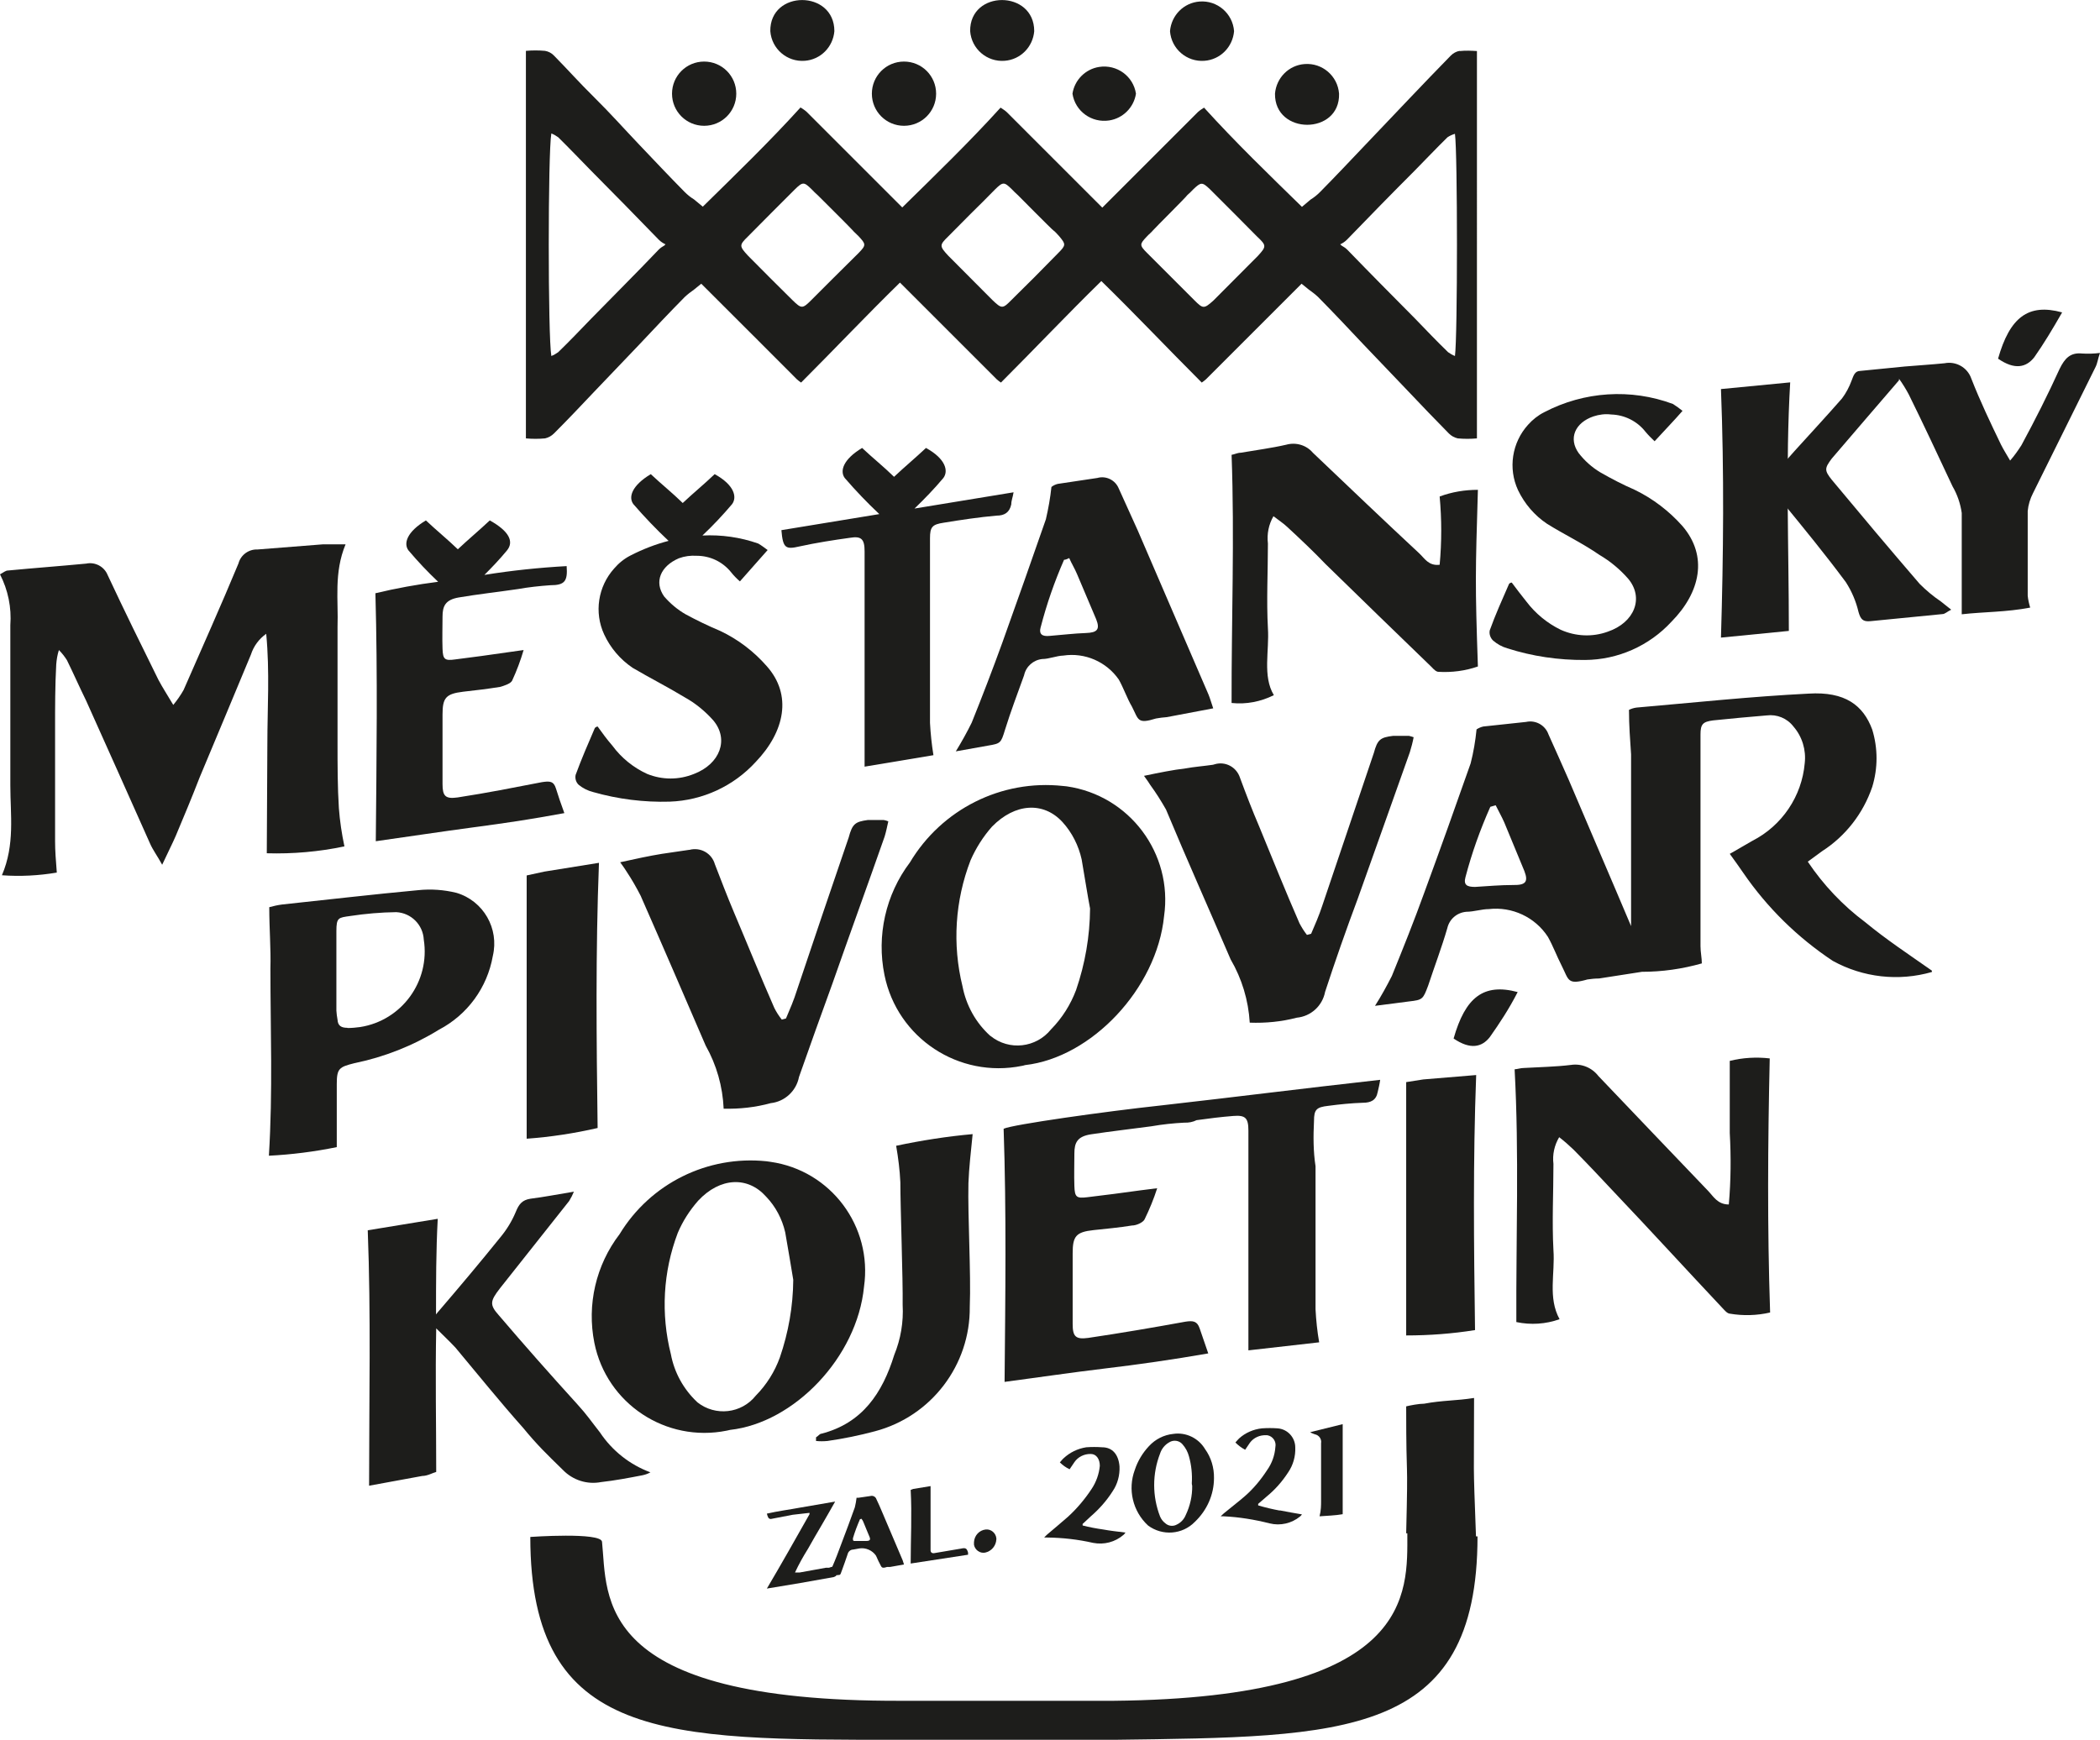 <?xml version="1.0" encoding="UTF-8"?>
<svg id="Layer_1" data-name="Layer 1" xmlns="http://www.w3.org/2000/svg" viewBox="0 0 109.81 91">
  <defs>
    <style>
      .cls-1 {
        fill: #1d1d1b;
        stroke-width: 0px;
      }
    </style>
  </defs>
  <g id="Vrstva_2" data-name="Vrstva 2">
    <g id="Vrstva_1-2" data-name="Vrstva 1-2">
      <path class="cls-1" d="M41.45,79.23l-1.14.22c-.05,0-.1-.02-.13-.06-.04-.07-.06-.14-.08-.22.61-.14,1.19-.21,1.77-.32l1.8-.31c-.25.45-.48.84-.71,1.24s-.48.81-.71,1.23c-.25.4-.48.81-.68,1.24.08,0,.16,0,.24,0l1.38-.25c.05,0,.11,0,.16,0,.21-.08.24-.07.3.11.03.08.05.16.07.24v.08l-.13.06c-1.16.21-2.3.41-3.49.6.78-1.32,1.5-2.6,2.23-3.89v-.07l-.88.1Z"/>
      <path class="cls-1" d="M43.5,82c.18-.41.34-.83.49-1.24.25-.65.48-1.28.71-1.92.04-.16.07-.33.09-.5.03,0,.07,0,.1,0l.62-.09c.14-.04.28.04.32.17.1.21.2.43.29.65l1.08,2.54.07.22-.73.13h-.16c-.3.1-.28,0-.38-.18s-.13-.29-.2-.42c-.19-.27-.53-.42-.86-.37l-.33.06c-.14,0-.26.11-.29.25-.09.28-.2.57-.3.85s-.07.21-.27.24l-.5.09c.09-.15.18-.31.25-.48ZM44.97,79.46c-.14.32-.27.66-.37,1,0,.12,0,.15.14.14h.56c.18,0,.23-.06.17-.21s-.2-.47-.29-.7-.09-.17-.13-.25l-.08.02Z"/>
      <path class="cls-1" d="M47.75,77.88l.91-.15v3.37c0,.08.06.14.14.14.01,0,.02,0,.03,0l1.42-.24c.26-.06.31,0,.37.21,0,.04,0,.07,0,.11l-3,.46c0-1.27.07-2.55,0-3.85l.13-.05Z"/>
      <path class="cls-1" d="M51.54,80c.28-.03.53.18.56.46,0,.02,0,.04,0,.06-.02.34-.26.62-.59.69-.27.05-.53-.14-.58-.41,0-.05,0-.09,0-.14.02-.34.27-.62.61-.66Z"/>
      <path class="cls-1" d="M57.69,80c.38.07.76.11,1.16.16,0,0-.06.09-.1.12-.44.38-1.02.53-1.59.42-.79-.18-1.59-.27-2.4-.28h-.16c.08-.08.12-.13.16-.16.36-.31.73-.61,1.09-.93.47-.43.88-.92,1.23-1.45.24-.36.39-.78.43-1.21,0-.35-.18-.62-.47-.62-.34-.01-.67.15-.86.43l-.25.37c-.19-.09-.36-.21-.51-.36.07-.07.12-.15.19-.21.33-.31.74-.51,1.19-.58.28-.02.55-.02.83,0,.55,0,.86.39.91,1,.02.46-.1.92-.36,1.3-.31.49-.7.93-1.14,1.31l-.43.4v.08c.35.09.72.16,1.08.21Z"/>
      <path class="cls-1" d="M63.01,75.79c.32.44.48.98.47,1.52,0,.87-.37,1.69-1,2.29-.65.67-1.7.75-2.45.19-.8-.74-1.07-1.89-.69-2.91.15-.46.41-.89.74-1.24.33-.36.78-.59,1.27-.64.66-.1,1.32.22,1.66.79ZM62.32,77.59c.03-.48-.02-.96-.15-1.42-.06-.23-.18-.45-.34-.63-.17-.2-.47-.24-.69-.1-.23.13-.4.34-.48.59-.41,1.06-.41,2.23,0,3.29.06.14.15.26.27.35.16.15.4.18.59.08.22-.1.39-.28.48-.5.23-.48.35-1.01.34-1.54-.01-.04-.02-.08-.02-.12Z"/>
      <path class="cls-1" d="M66.92,79c.38.08.77.14,1.16.21-.03.04-.06.08-.1.11-.44.36-1.03.5-1.59.36-.79-.2-1.59-.33-2.4-.37h-.16l.16-.15c.36-.3.73-.58,1.09-.89.46-.4.85-.87,1.18-1.38.25-.35.4-.77.43-1.2.06-.29-.13-.57-.42-.62-.02,0-.03,0-.05,0-.33-.02-.66.12-.86.39l-.25.37c-.19-.1-.36-.23-.51-.38.06-.07.12-.14.19-.21.33-.3.75-.48,1.19-.53.28-.02.55-.02.83,0,.52.04.92.48.92,1,.02.46-.11.92-.37,1.3-.31.48-.69.91-1.13,1.27l-.44.38v.08c.37.11.75.2,1.13.27Z"/>
      <path class="cls-1" d="M69.08,78.49v-3c.04-.22-.11-.43-.33-.47-.08-.03-.17-.06-.24-.11l1.7-.42v4.71c-.4.07-.81.08-1.21.11.08-.31.08-.58.08-.82Z"/>
      <path class="cls-1" d="M77.08,73.12c-.93.15-1.66.12-2.61.3-.28,0-.74.09-.94.14,0,4.46.11,2.12,0,6.64h.06c0,3.13.4,8.61-15.37,8.76h-11.14c-16.1.04-15.3-5.44-15.6-8.32-.06-.51-3.75-.25-3.75-.25,0,10.68,7.11,10.61,19.35,10.61h11.18c12-.16,19-.06,19-10.64h-.08c-.16-4.31-.1-2.75-.1-7.24Z"/>
      <path class="cls-1" d="M13.95,44.63c1.36.04,2.73-.08,4.06-.36-.14-.66-.24-1.33-.29-2-.07-1.1-.07-2.24-.07-3.37v-6.11c.05-1.41-.2-2.82.42-4.32h-1.17l-3.43.27c-.46-.02-.88.28-1,.73-.92,2.22-1.91,4.42-2.87,6.62-.16.28-.34.54-.54.78-.32-.54-.57-.92-.78-1.32-.9-1.82-1.79-3.63-2.65-5.47-.18-.45-.66-.7-1.13-.6-1.36.13-2.72.23-4.08.36-.13,0-.23.1-.42.2.42.82.61,1.74.54,2.66v8.38c0,1.53.25,3.09-.44,4.7.96.07,1.92.02,2.87-.14-.05-.64-.09-1.14-.09-1.64v-5.94c0-1.09,0-2.21.06-3.3.02-.26.06-.51.14-.76.16.16.3.34.42.53.34.69.65,1.4,1,2.11,1.13,2.51,2.24,5,3.35,7.49.15.34.38.64.63,1.1.29-.63.52-1.07.71-1.51.42-1,.84-2,1.25-3.06.9-2.16,1.8-4.29,2.68-6.42.14-.44.42-.82.8-1.09.19,2,.06,3.9.06,5.76l-.03,5.72Z"/>
      <path class="cls-1" d="M19.65,44c1.7-.24,3.41-.5,5.13-.73s2.88-.4,4.73-.74c-.19-.52-.32-.9-.44-1.29s-.33-.39-.73-.33c-1.66.32-2.74.54-4.41.8-.64.09-.79-.07-.79-.7v-3.63c0-.88.17-1.09,1.08-1.2.65-.07,1.29-.15,1.92-.25.22-.06.56-.17.64-.33.24-.52.44-1.05.6-1.6l-.85.12c-.91.13-1.81.26-2.72.37-.56.08-.65,0-.67-.56s0-1.13,0-1.68.15-.88.85-1c1-.17,2.08-.29,3.1-.44.56-.1,1.12-.16,1.69-.2.75,0,.91-.21.85-1-1.44.08-2.88.23-4.3.46.41-.41.81-.83,1.18-1.28s.13-1-.9-1.57c-.54.51-1.13,1-1.67,1.51-.55-.53-1.13-1-1.67-1.51-1,.6-1.18,1.21-.91,1.57.49.58,1,1.12,1.55,1.64-1.1.14-2.2.34-3.28.6.12,4.29.06,8.56.02,12.97Z"/>
      <path class="cls-1" d="M31.02,41.43c1.3.37,2.65.54,4,.5,1.72-.06,3.34-.81,4.5-2.08,1.52-1.59,1.91-3.5.58-5-.68-.78-1.51-1.41-2.44-1.85-.62-.26-1.22-.55-1.81-.87-.42-.24-.8-.56-1.12-.93-.54-.76-.19-1.59.77-2,.3-.11.61-.15.93-.13.7,0,1.35.31,1.79.85.14.18.3.34.47.49l1.45-1.64c-.16-.12-.32-.24-.49-.34-.94-.33-1.93-.47-2.92-.42.55-.52,1.06-1.06,1.55-1.64.27-.36.13-1-.91-1.57-.54.52-1.13,1-1.67,1.51-.54-.53-1.13-1-1.67-1.51-1,.6-1.18,1.21-.91,1.57.58.67,1.19,1.31,1.84,1.92-.69.18-1.36.44-2,.77-.33.17-.61.4-.85.68-.84.94-1.05,2.29-.52,3.44.33.71.84,1.31,1.49,1.75.9.53,1.83,1,2.72,1.54.56.31,1.06.72,1.49,1.2.85,1,.36,2.29-1,2.81-.79.32-1.66.32-2.45,0-.72-.33-1.35-.84-1.82-1.48-.27-.31-.52-.65-.77-1-.06,0-.15.07-.15.09-.35.81-.7,1.62-1,2.44-.04.19.02.39.16.52.22.18.48.31.76.38Z"/>
      <path class="cls-1" d="M41.81,28.58c.87-.19,1.76-.33,2.63-.45.6-.1.77.06.77.71v11.26l3.6-.6c-.09-.56-.15-1.12-.18-1.69v-9.66c0-.59.12-.72.72-.81.92-.15,1.85-.29,2.76-.37.41,0,.68-.16.77-.59,0-.2.08-.37.12-.63l-5.18.85c.53-.51,1.04-1.04,1.51-1.6.27-.36.13-1-.91-1.57-.54.51-1.13,1-1.67,1.51-.54-.53-1.13-1-1.67-1.51-1,.6-1.17,1.21-.91,1.57.57.66,1.17,1.29,1.81,1.89l-5.12.84c.08.95.22,1.02.95.85Z"/>
      <path class="cls-1" d="M50.81,37.8c-.25.51-.53,1.01-.83,1.5l1.68-.3c.66-.11.68-.13.89-.82.31-1,.66-1.91,1-2.86.1-.46.48-.8.95-.85.35,0,.75-.17,1.1-.18,1.13-.17,2.25.32,2.9,1.25.25.44.44,1,.69,1.42.35.68.27.93,1.26.62.19-.03.37-.06.56-.07l2.43-.46c-.11-.32-.17-.54-.25-.73-1.23-2.87-2.47-5.71-3.69-8.56l-1-2.21c-.18-.44-.66-.68-1.12-.55l-2.07.31c-.12.03-.23.08-.33.16-.06.57-.16,1.13-.29,1.69-.75,2.15-1.5,4.29-2.28,6.46-.5,1.38-1.04,2.79-1.6,4.18ZM54.42,32.8c.31-1.2.72-2.38,1.22-3.52.08,0,.19-.05.27-.09.12.28.29.55.41.84l1,2.36c.21.53.06.7-.54.72s-1.26.1-1.89.15c-.39.04-.58-.08-.47-.47h0Z"/>
      <path class="cls-1" d="M64.41,36.77c.76.08,1.52-.07,2.2-.41-.6-1-.23-2.32-.31-3.5-.08-1.46,0-2.94,0-4.43-.06-.5.04-1,.29-1.43.27.21.52.37.73.57.68.63,1.37,1.28,2,1.94,1.85,1.8,3.7,3.61,5.55,5.39.1.11.23.24.35.24.7.04,1.4-.05,2.06-.28-.15-4.37-.13-4.86,0-9.24-.68,0-1.36.11-2,.35.11,1.19.11,2.38,0,3.57-.58.07-.79-.34-1.06-.59-1.87-1.74-3.72-3.51-5.57-5.27-.34-.4-.88-.56-1.39-.42-.78.18-1.57.28-2.38.42-.17,0-.34.09-.48.11.16,4.35-.01,8.68,0,12.98Z"/>
      <path class="cls-1" d="M78.82,33.91c1.31.42,2.68.62,4.06.61,1.72-.01,3.36-.74,4.52-2,1.52-1.54,1.92-3.43.58-5-.7-.79-1.55-1.44-2.5-1.9-.62-.27-1.22-.58-1.81-.92-.43-.26-.81-.6-1.12-1-.55-.77-.19-1.59.77-1.92.3-.1.62-.14.93-.1.7.02,1.36.35,1.79.9.15.18.31.34.48.5.52-.57,1-1.06,1.46-1.59-.16-.13-.33-.25-.5-.36-2.2-.82-4.65-.66-6.73.43-.32.16-.61.39-.85.66-.84.93-1.05,2.28-.52,3.42.34.71.86,1.32,1.52,1.76.9.56,1.83,1,2.73,1.62.56.33,1.07.75,1.5,1.24.85,1,.35,2.3-1.06,2.78-.8.29-1.68.25-2.46-.1-.7-.34-1.32-.85-1.79-1.47-.27-.33-.52-.67-.77-1-.07,0-.15.06-.15.09-.35.8-.71,1.6-1,2.41-.04.19.03.39.17.53.22.19.47.33.75.41Z"/>
      <path class="cls-1" d="M93.54,33c0-4.41-.18-8.69.07-13l-3.62.35c.17,4.35.13,8.66,0,13l3.55-.35Z"/>
      <path class="cls-1" d="M108.87,18.49c-.61-.06-.9.25-1.17.8-.61,1.34-1.28,2.67-2,4-.18.28-.37.55-.59.8-.21-.36-.35-.58-.48-.84-.55-1.14-1.08-2.25-1.55-3.45-.2-.58-.8-.92-1.4-.8-.7.07-1.38.11-2.08.17h0l-2.32.23c-.3,0-.36.26-.46.51-.12.33-.29.65-.5.93-.82.94-1.66,1.84-2.49,2.76l-1.57,1.77c.33.28.64.57.94.89,1.13,1.38,2.26,2.76,3.32,4.19.31.48.53,1,.66,1.55.11.39.23.53.63.49l3.76-.37c.13,0,.25-.13.46-.23l-.54-.43c-.4-.27-.77-.58-1.11-.92-1.55-1.8-3.07-3.61-4.6-5.45-.39-.49-.37-.6,0-1.1,1.18-1.37,2.35-2.75,3.52-4.1,0-.03,0-.05,0-.08.19.26.36.54.51.82.78,1.58,1.53,3.19,2.29,4.81.25.43.41.9.48,1.39v5.3c1.15-.13,2.34-.11,3.58-.35-.06-.2-.11-.41-.13-.62v-4.43c.03-.33.13-.65.28-.94l3.27-6.6c.1-.2.12-.43.23-.73-.31.04-.63.05-.94.03Z"/>
      <path class="cls-1" d="M28.46,45.59l-.92.2v13.77c1.25-.09,2.49-.28,3.71-.56-.06-4.64-.11-9.19.07-13.87l-2.86.46Z"/>
      <path class="cls-1" d="M33.52,46.9c1.14,2.59,2.26,5.19,3.38,7.79.57,1.01.89,2.14.94,3.3.83.02,1.66-.07,2.46-.29.74-.08,1.34-.64,1.48-1.37.57-1.63,1.16-3.26,1.75-4.89.9-2.57,1.83-5.12,2.73-7.69.08-.26.13-.53.19-.79-.08-.03-.16-.06-.24-.07h-.83c-.66.09-.81.2-1,.91-.91,2.67-1.82,5.33-2.71,8-.15.49-.37,1-.57,1.47l-.22.06c-.15-.19-.28-.39-.39-.61-.73-1.66-1.41-3.35-2.11-5-.35-.83-.68-1.69-1-2.52-.16-.57-.75-.9-1.32-.75,0,0-.02,0-.02,0l-1.43.21c-.68.11-1.36.26-2.18.44.18.24.25.36.33.48.28.42.53.86.76,1.31Z"/>
      <path class="cls-1" d="M53.6,55.71c3.47-.39,6.89-4,7.27-7.79.47-3.28-1.81-6.32-5.09-6.79-.06,0-.13-.02-.2-.02-3.22-.35-6.34,1.22-8,4-1.27,1.68-1.75,3.83-1.33,5.89.67,3.3,3.89,5.42,7.19,4.75.05-.01.11-.02.16-.04ZM50.33,51.59c-.54-2.19-.39-4.49.42-6.59.28-.64.66-1.24,1.12-1.76,1.21-1.24,2.7-1.32,3.69-.24.5.55.84,1.23,1,1.95.17,1,.33,2,.44,2.57-.01,1.45-.26,2.89-.73,4.26-.29.77-.73,1.47-1.31,2.06-.78.97-2.19,1.13-3.16.35,0,0-.02-.01-.03-.02-.75-.68-1.25-1.59-1.44-2.58Z"/>
      <path class="cls-1" d="M59.82,40.58c.18.24.25.36.33.48.3.41.57.84.82,1.28,1.11,2.66,2.26,5.23,3.38,7.84.59,1.01.93,2.14,1,3.31.83.03,1.66-.05,2.46-.26.74-.07,1.34-.62,1.48-1.35.53-1.62,1.1-3.25,1.71-4.88.9-2.55,1.82-5.09,2.72-7.65.08-.26.15-.52.2-.79-.08-.03-.16-.05-.24-.07h-.84c-.66.08-.81.19-1,.89l-2.7,8c-.16.49-.38,1-.58,1.46l-.22.06c-.15-.19-.28-.4-.39-.61-.73-1.67-1.41-3.37-2.11-5.07-.36-.84-.69-1.7-1-2.54-.18-.56-.77-.88-1.34-.7-.02,0-.05.02-.07.02-.48.07-1,.11-1.43.19-.68.08-1.36.22-2.18.39Z"/>
      <path class="cls-1" d="M94.53,45.07l.75-.55c1.23-.79,2.15-1.98,2.62-3.36.3-.98.3-2.02,0-3-.47-1.27-1.42-2-3.33-1.88-3,.15-6,.47-9,.73-.14.02-.27.06-.39.12,0,.82.06,1.58.11,2.33v8.98c-1.08-2.56-2.18-5.1-3.26-7.65-.35-.8-.71-1.6-1.06-2.38-.17-.48-.67-.76-1.17-.65l-2.24.24c-.13.03-.24.08-.35.15-.06.6-.16,1.2-.31,1.78-.79,2.25-1.59,4.49-2.42,6.75-.53,1.47-1.11,2.92-1.7,4.37-.27.53-.56,1.06-.88,1.56l1.78-.23c.71-.08.73-.11,1-.83.33-1,.71-2,1-3,.11-.48.51-.82,1-.86.38,0,.8-.14,1.17-.14,1.22-.14,2.42.42,3.09,1.45.27.48.46,1,.73,1.53.37.73.28,1,1.34.7.2-.03.4-.05.6-.05l2.25-.35c1.06,0,2.11-.15,3.13-.44,0-.28-.07-.59-.07-.9v-11.08c0-.54.13-.66.66-.73.93-.1,1.87-.18,2.8-.26.54-.07,1.07.15,1.4.58.46.53.67,1.23.59,1.92-.15,1.73-1.19,3.27-2.74,4.06-.38.21-.76.45-1.18.68.27.38.49.67.71,1,1.25,1.82,2.84,3.38,4.68,4.6,1.58.87,3.44,1.08,5.18.58v-.07c-1.18-.83-2.38-1.62-3.48-2.53-1.18-.88-2.19-1.95-3.01-3.17ZM79.13,46.29c-.68,0-1.34.06-2,.1-.42,0-.61-.1-.5-.51.33-1.26.77-2.49,1.3-3.68l.28-.08c.14.29.31.58.45.9l1.05,2.54c.22.57.06.74-.58.73Z"/>
      <path class="cls-1" d="M25.77,50c.34-1.43-.49-2.88-1.9-3.3-.65-.16-1.33-.21-2-.14-2.38.22-4.76.5-7.12.75-.23.03-.45.08-.67.14,0,1.15.09,2.17.06,3.22,0,3.19.13,6.39-.08,9.78,1.19-.06,2.38-.21,3.55-.45v-3.3c0-.82.13-.89.92-1.09,1.56-.32,3.06-.91,4.42-1.75,1.49-.78,2.53-2.2,2.82-3.86ZM18.17,53.76c-.33,0-.5-.11-.52-.42-.03-.16-.05-.32-.06-.48v-2h0v-2.16c0-.72.11-.7.73-.79.79-.12,1.6-.19,2.4-.2.78.04,1.4.66,1.44,1.44.34,2.18-1.15,4.23-3.33,4.57-.22.03-.44.05-.66.05h0Z"/>
      <path class="cls-1" d="M29.43,76.88c.52.54,1.27.78,2,.64.72-.08,1.46-.22,2.18-.36.14-.03.28-.08.4-.15-1.08-.4-2-1.13-2.64-2.09-.48-.61-.67-.91-1.19-1.48-1.4-1.54-2.77-3.09-4.1-4.65-.48-.54-.46-.73.06-1.4l3.62-4.57c.1-.16.18-.32.25-.49-.85.14-1.56.28-2.28.37-.42.07-.59.27-.76.69-.2.48-.47.92-.8,1.32-1.04,1.29-2.09,2.54-3.17,3.8-.07.07-.13.16-.2.24,0-1.66,0-3.33.09-5l-3.66.6c.17,4.42.07,8.84.07,13.36l2.78-.51c.27,0,.54-.16.73-.21,0-2.52-.05-5,0-7.51.35.35.69.67,1,1,1.18,1.41,2.32,2.83,3.55,4.21.72.88,1.25,1.39,2.07,2.19Z"/>
      <path class="cls-1" d="M38.18,74.79c3.34-.37,6.64-3.79,7-7.49.45-3.15-1.73-6.08-4.89-6.53-.07-.01-.14-.02-.21-.03-3.08-.32-6.07,1.16-7.68,3.81-1.24,1.62-1.72,3.69-1.32,5.69.64,3.18,3.74,5.23,6.92,4.59.06-.01.12-.03.18-.04ZM35.44,64.49c.26-.62.63-1.19,1.07-1.69,1.15-1.23,2.6-1.28,3.55-.21.5.52.84,1.17,1,1.87.17.94.32,1.9.42,2.48-.01,1.38-.25,2.75-.7,4.06-.27.75-.7,1.43-1.26,2-.75.94-2.11,1.09-3.05.35,0,0-.01-.01-.02-.02-.71-.67-1.19-1.54-1.37-2.5-.53-2.1-.41-4.31.36-6.34Z"/>
      <path class="cls-1" d="M50.86,59.32c-1.34.12-2.68.33-4,.61.11.63.19,1.27.22,1.91,0,1.32.14,5.08.12,6.41.05.9-.1,1.79-.44,2.62-.62,2-1.67,3.57-3.81,4.12-.09,0-.17.13-.28.19v.19c.2.02.4.02.6,0,.84-.12,1.67-.29,2.49-.51,2.94-.78,4.98-3.46,4.95-6.5.07-1.74-.11-4.74-.07-6.48.03-.8.13-1.65.22-2.56Z"/>
      <path class="cls-1" d="M68.71,58.63c0-.6.13-.72.75-.79.6-.08,1.2-.14,1.8-.16.42,0,.7-.13.78-.56.05-.21.1-.42.13-.64-4.21.47-7.31.87-11.46,1.34h0c-2.88.31-7.78,1-8.23,1.22.15,4.37.09,8.72.05,13.24,1.74-.23,3.48-.49,5.24-.7s3.52-.46,5.41-.79c-.19-.54-.32-.93-.45-1.31s-.34-.41-.74-.35c-1.7.31-3.4.6-5.09.85-.66.09-.81-.08-.81-.73v-3.69c0-.9.17-1.12,1.1-1.22.66-.07,1.32-.13,2-.24.24,0,.58-.16.66-.32.26-.53.48-1.07.66-1.63l-.87.11c-.93.13-1.85.25-2.78.36-.57.07-.66,0-.68-.58s0-1.15,0-1.71.15-.89.87-1c1.06-.16,2.12-.28,3.16-.42.57-.1,1.14-.16,1.72-.19.22.01.44-.03.64-.13.64-.09,1.29-.17,1.92-.22s.79.1.79.77v11.49l3.7-.42c-.1-.57-.16-1.15-.19-1.73v-7.48c-.12-.78-.12-1.57-.08-2.37Z"/>
      <path class="cls-1" d="M76.01,54.32c.88.6,1.48.45,1.89-.07.5-.71,1-1.46,1.46-2.36-1.79-.48-2.74.28-3.35,2.43Z"/>
      <path class="cls-1" d="M74.42,56.46l-.89.14v13.25c1.21,0,2.41-.09,3.6-.28-.06-4.47-.11-8.85.06-13.34l-2.77.23Z"/>
      <path class="cls-1" d="M92.54,55.36c-.7-.08-1.41-.04-2.09.13v3.77c.07,1.25.06,2.5-.05,3.74-.59,0-.81-.43-1.09-.72-1.92-2-3.82-4-5.73-6-.34-.44-.88-.66-1.43-.58-.81.1-1.62.11-2.46.16-.17,0-.34.06-.49.07.24,4.44.07,8.83.09,13.22.75.16,1.54.11,2.26-.15-.62-1.13-.23-2.39-.32-3.61-.08-1.49,0-3,0-4.51-.06-.49.05-.98.3-1.4.26.2.51.42.75.65.71.72,1.41,1.46,2.1,2.2,1.9,2,3.8,4.08,5.7,6.1.11.12.24.27.37.28.7.12,1.42.1,2.11-.06-.15-4.47-.12-8.83-.02-13.29Z"/>
      <path class="cls-1" d="M106.37,18.69c.5-.71.95-1.46,1.46-2.35-1.78-.49-2.74.27-3.35,2.42.88.61,1.48.45,1.89-.07Z"/>
      <path class="cls-1" d="M76.33,2.66c-.18.03-.34.12-.47.25-.71.73-1.41,1.45-2.11,2.19s-1.56,1.64-2.34,2.46c-.78.82-1.58,1.67-2.39,2.49-.15.15-.31.28-.49.39l-.45.38c-1.74-1.7-3.47-3.37-5.12-5.19-.11.07-.22.14-.32.23l-5,5-5-5c-.1-.09-.21-.16-.32-.23-1.66,1.83-3.4,3.51-5.14,5.22l-5-5c-.1-.09-.21-.16-.32-.23-1.65,1.82-3.38,3.49-5.11,5.19l-.46-.38c-.18-.11-.34-.24-.49-.39-.81-.82-1.6-1.66-2.39-2.49s-1.5-1.63-2.33-2.45-1.39-1.46-2.11-2.19c-.12-.13-.29-.22-.47-.25-.33-.03-.67-.03-1,0v20.27c.33.03.67.03,1,0,.18-.04.34-.13.47-.26.72-.72,1.41-1.45,2.11-2.19l2.34-2.45c.79-.84,1.58-1.68,2.39-2.5.15-.14.32-.27.49-.39l.37-.3c1.84,1.84,4.43,4.42,5,5,.07.06.14.12.22.17,1.75-1.75,3.42-3.52,5.17-5.23l5.06,5.06c.07.06.14.12.22.17,1.78-1.78,3.47-3.57,5.25-5.31,1.78,1.74,3.47,3.53,5.25,5.31.08-.05.15-.11.22-.17l5-5,.37.3c.17.12.34.25.49.39.81.82,1.6,1.66,2.39,2.5l2.34,2.45c.7.74,1.4,1.47,2.11,2.19.13.13.29.22.47.26.33.03.67.03,1,0V2.67c-.3-.02-.6-.03-.9,0ZM30.92,16.66c-.58.6-1.14,1.19-1.73,1.76-.11.08-.23.15-.36.2-.18-1-.18-10.64,0-11.64.13.05.25.12.36.2.59.58,1.15,1.17,1.73,1.76,1.18,1.19,2.36,2.39,3.53,3.6.1.1.22.18.35.24l-.06.06h0c-.11.06-.21.13-.3.22-1.16,1.22-2.36,2.41-3.52,3.6ZM43.61,14.51l-1.18,1.18c-.47.47-.52.47-1,0-.14-.13-2.2-2.19-2.32-2.32-.46-.5-.46-.55,0-1l1.18-1.19,1.28-1.28c.41-.4.47-.39.87,0,.1.11.21.21.32.31,0,0,1.79,1.78,1.83,1.84s.21.2.31.31c.38.41.4.46,0,.87l-1.29,1.28ZM55.34,13.23l-1.26,1.28-1.19,1.18c-.46.47-.51.47-1,0l-2.31-2.32c-.46-.5-.46-.55,0-1l1.18-1.19c.83-.82.47-.46,1.28-1.28.41-.4.47-.39.87,0,.1.11.21.21.32.31,0,0,1.77,1.79,1.85,1.84s.21.2.31.31c.34.41.36.46-.05.87ZM65.77,13.39l-2.31,2.32c-.5.45-.55.45-1,0l-1.18-1.18-1.3-1.3c-.41-.41-.39-.46,0-.87.1-.11.22-.2.31-.31s1.79-1.8,1.79-1.84c.11-.1.22-.2.32-.31.4-.38.46-.39.87,0l1.28,1.28,1.18,1.19c.5.47.5.52.04,1.02ZM76.08,18.62c-.13-.05-.25-.12-.36-.2-.59-.57-1.15-1.16-1.73-1.76-1.18-1.19-2.36-2.38-3.53-3.59-.09-.09-.19-.16-.3-.22h0l-.08-.07c.13-.06.25-.14.35-.24,1.17-1.21,2.34-2.41,3.53-3.6.58-.59,1.14-1.18,1.73-1.76.12-.08.25-.14.39-.18.14,1,.14,10.62,0,11.62Z"/>
      <path class="cls-1" d="M43.63,1.63c0-2.17-3.38-2.17-3.35,0,.07.93.88,1.62,1.8,1.55.83-.06,1.48-.72,1.55-1.55Z"/>
      <path class="cls-1" d="M54.08,1.63c0-2.17-3.38-2.17-3.35,0,.07.93.88,1.62,1.8,1.55.83-.06,1.48-.72,1.55-1.55Z"/>
      <path class="cls-1" d="M64.53,1.63c-.07-.93-.88-1.62-1.8-1.55-.83.06-1.48.72-1.55,1.55.07.93.88,1.62,1.8,1.55.83-.06,1.48-.72,1.55-1.55Z"/>
      <path class="cls-1" d="M38.5,4.9c0-.93-.75-1.68-1.68-1.68s-1.68.75-1.68,1.68.75,1.68,1.68,1.68,1.68-.75,1.68-1.68Z"/>
      <path class="cls-1" d="M48.95,4.9c0-.93-.75-1.68-1.68-1.68s-1.68.75-1.68,1.68.75,1.68,1.68,1.68,1.68-.75,1.68-1.68Z"/>
      <path class="cls-1" d="M59.4,4.9c-.14-.92-1-1.54-1.92-1.4-.72.11-1.29.68-1.4,1.4.14.92,1,1.54,1.92,1.4.72-.11,1.29-.68,1.4-1.4Z"/>
      <path class="cls-1" d="M70.02,4.9c-.07-.93-.88-1.62-1.8-1.55-.83.06-1.48.72-1.55,1.55-.03,2.17,3.41,2.17,3.35,0Z"/>
    </g>
  </g>
</svg>
